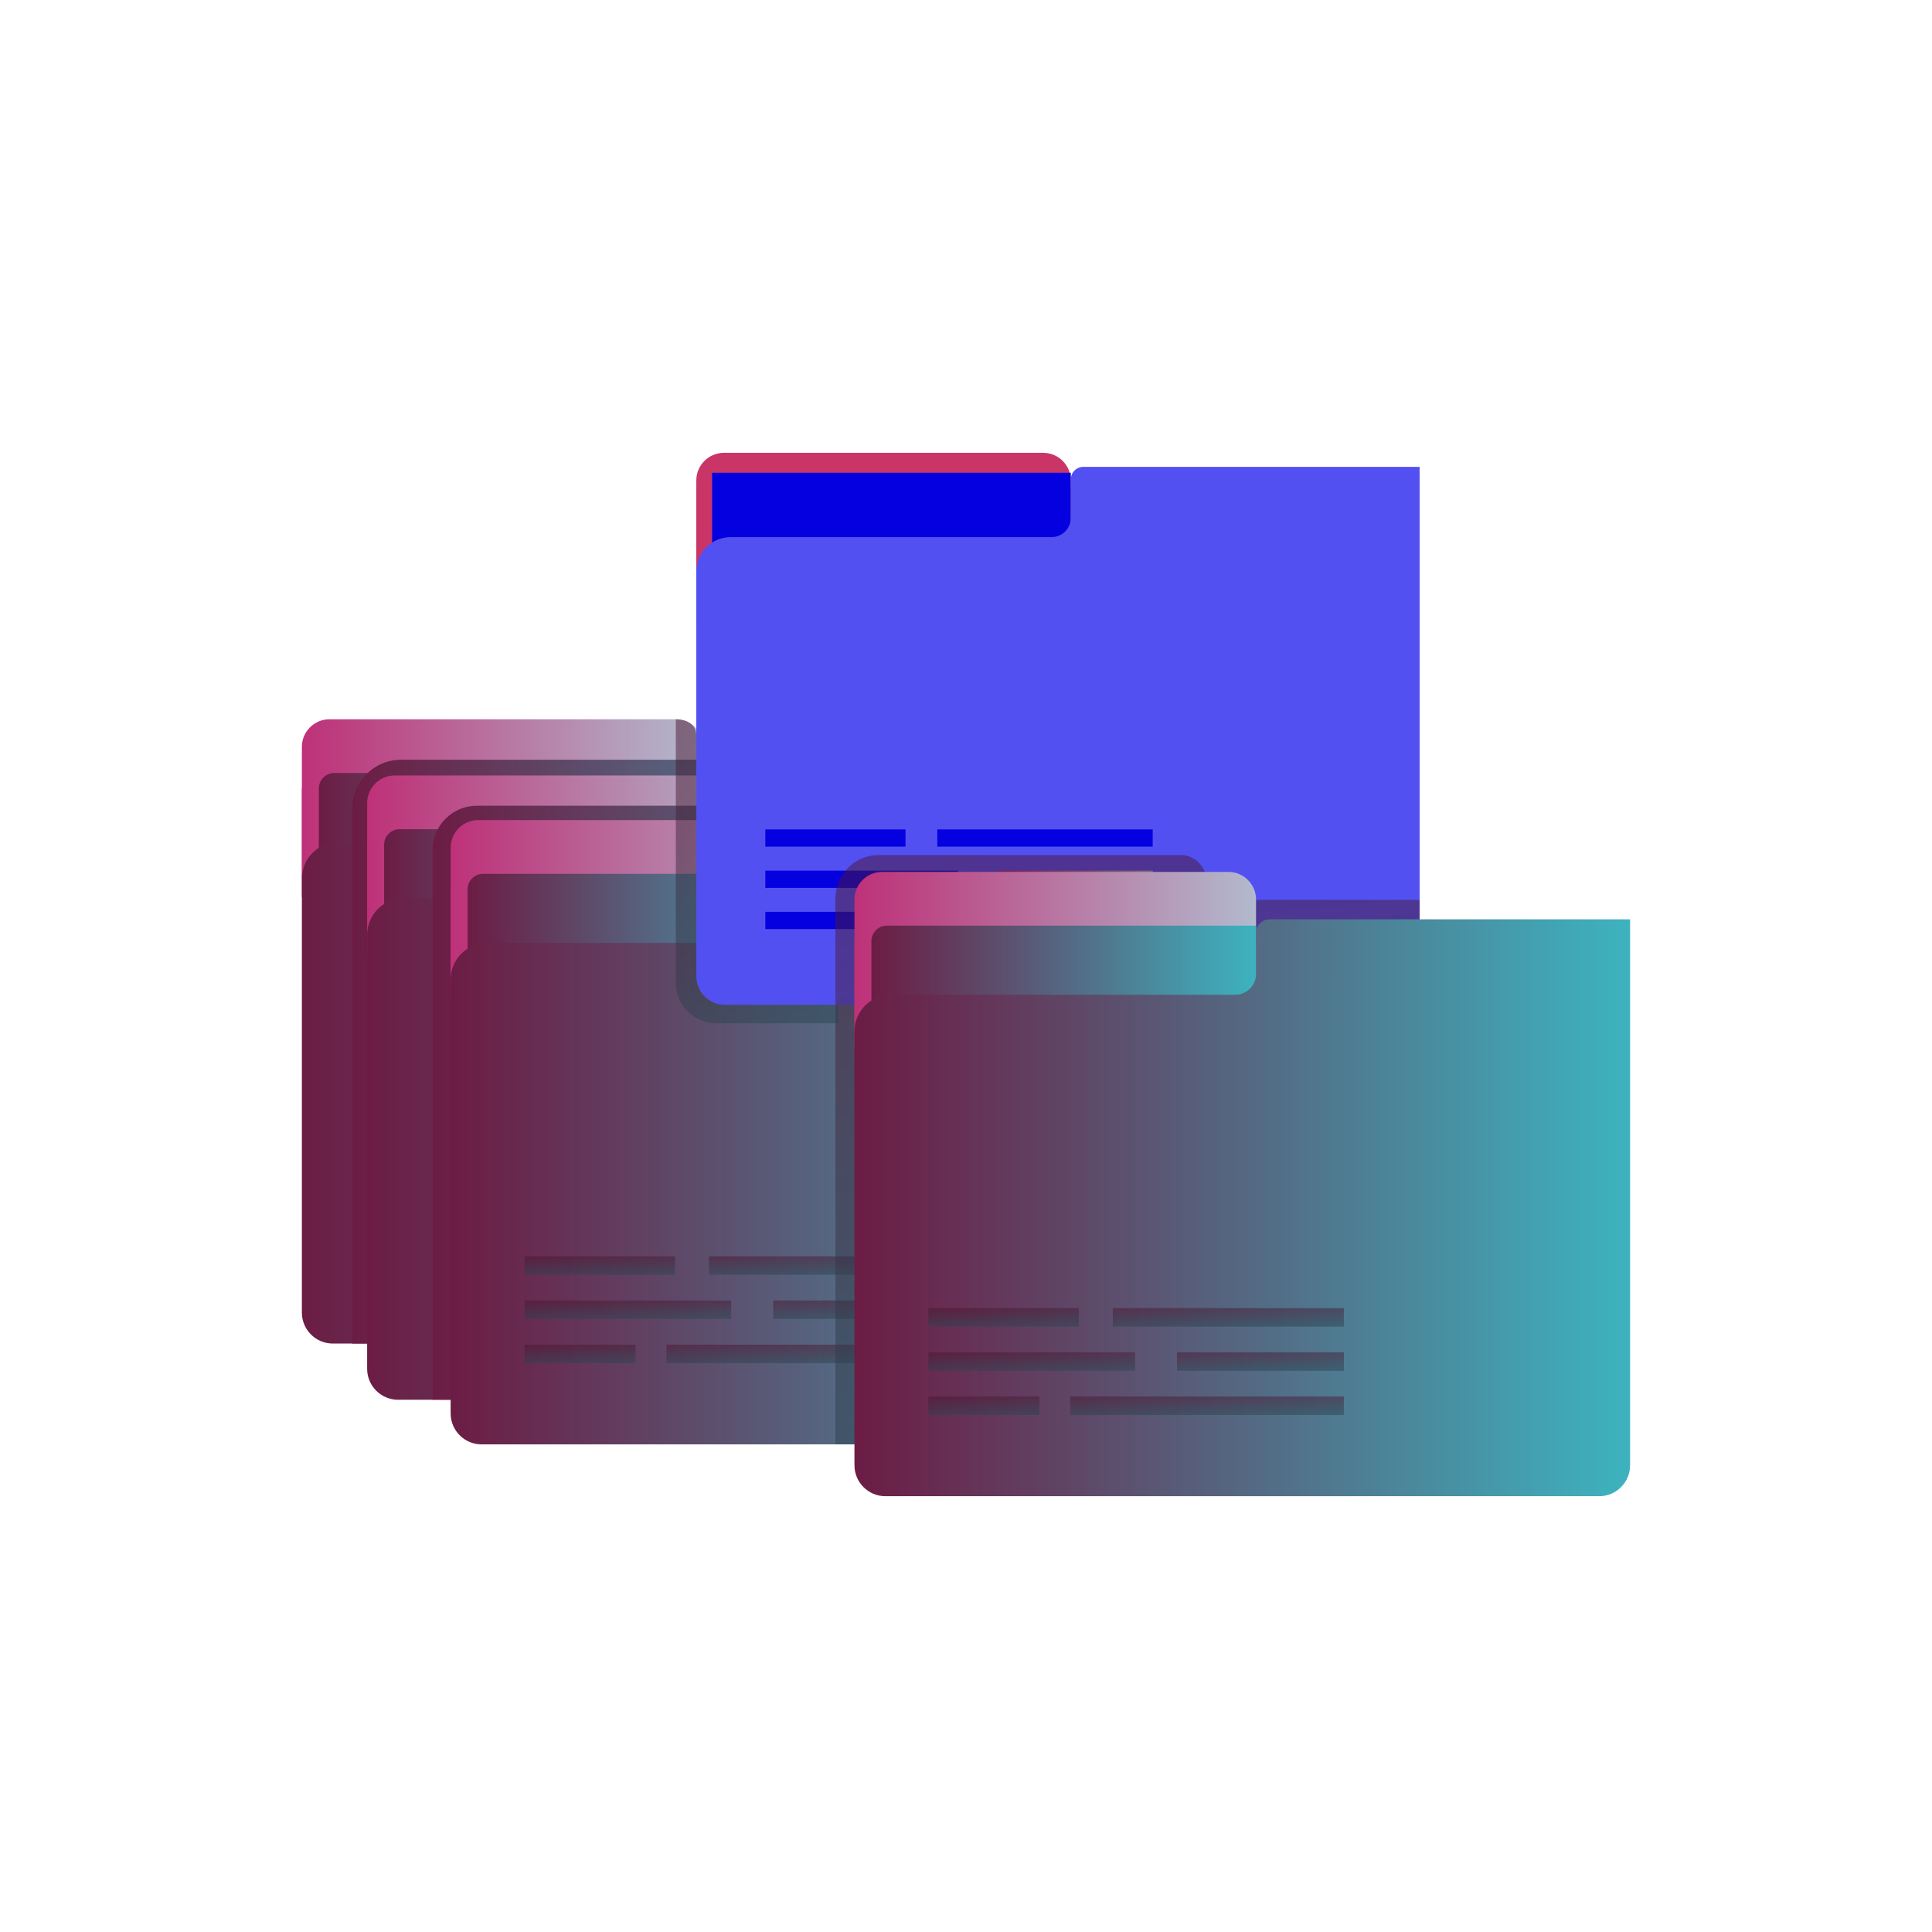 <svg width="64" height="64" viewBox="0 0 64 64" fill="none" xmlns="http://www.w3.org/2000/svg">
<path d="M14.055 26.108H13.764V26.4H14.055V26.108Z" fill="url(#paint0_linear_1587_5581)"/>
<path d="M15.208 26.108H14.916V26.4H15.208V26.108Z" fill="url(#paint1_linear_1587_5581)"/>
<path d="M16.362 26.108H16.07V26.4H16.362V26.108Z" fill="url(#paint2_linear_1587_5581)"/>
<path d="M17.514 26.108H17.223V26.4H17.514V26.108Z" fill="url(#paint3_linear_1587_5581)"/>
<path d="M18.667 26.108H18.375V26.4H18.667V26.108Z" fill="url(#paint4_linear_1587_5581)"/>
<path d="M19.821 26.108H19.529V26.4H19.821V26.108Z" fill="url(#paint5_linear_1587_5581)"/>
<path d="M20.973 26.108H20.682V26.4H20.973V26.108Z" fill="url(#paint6_linear_1587_5581)"/>
<path d="M22.126 26.108H21.834V26.4H22.126V26.108Z" fill="url(#paint7_linear_1587_5581)"/>
<path d="M23.278 26.108H22.986V26.4H23.278V26.108Z" fill="url(#paint8_linear_1587_5581)"/>
<path d="M24.432 26.108H24.141V26.4H24.432V26.108Z" fill="url(#paint9_linear_1587_5581)"/>
<path d="M25.585 26.108H25.293V26.4H25.585V26.108Z" fill="url(#paint10_linear_1587_5581)"/>
<path d="M26.737 26.108H26.445V26.4H26.737V26.108Z" fill="url(#paint11_linear_1587_5581)"/>
<path d="M27.891 26.108H27.6V26.4H27.891V26.108Z" fill="url(#paint12_linear_1587_5581)"/>
<path d="M29.044 26.108H28.752V26.4H29.044V26.108Z" fill="url(#paint13_linear_1587_5581)"/>
<path d="M14.055 27.28H13.764V27.572H14.055V27.28Z" fill="url(#paint14_linear_1587_5581)"/>
<path d="M15.208 27.28H14.916V27.572H15.208V27.28Z" fill="url(#paint15_linear_1587_5581)"/>
<path d="M16.362 27.28H16.07V27.572H16.362V27.28Z" fill="url(#paint16_linear_1587_5581)"/>
<path d="M17.514 27.28H17.223V27.572H17.514V27.28Z" fill="url(#paint17_linear_1587_5581)"/>
<path d="M18.667 27.28H18.375V27.572H18.667V27.28Z" fill="url(#paint18_linear_1587_5581)"/>
<path d="M19.821 27.28H19.529V27.572H19.821V27.28Z" fill="url(#paint19_linear_1587_5581)"/>
<path d="M20.973 27.28H20.682V27.572H20.973V27.28Z" fill="url(#paint20_linear_1587_5581)"/>
<path d="M22.126 27.28H21.834V27.572H22.126V27.28Z" fill="url(#paint21_linear_1587_5581)"/>
<path d="M23.278 27.28H22.986V27.572H23.278V27.28Z" fill="url(#paint22_linear_1587_5581)"/>
<path d="M24.432 27.28H24.141V27.572H24.432V27.28Z" fill="url(#paint23_linear_1587_5581)"/>
<path d="M25.585 27.28H25.293V27.572H25.585V27.28Z" fill="url(#paint24_linear_1587_5581)"/>
<path d="M26.737 27.28H26.445V27.572H26.737V27.28Z" fill="url(#paint25_linear_1587_5581)"/>
<path d="M27.891 27.28H27.6V27.572H27.891V27.28Z" fill="url(#paint26_linear_1587_5581)"/>
<path d="M29.044 27.28H28.752V27.572H29.044V27.28Z" fill="url(#paint27_linear_1587_5581)"/>
<path d="M14.055 28.452H13.764V28.744H14.055V28.452Z" fill="url(#paint28_linear_1587_5581)"/>
<path d="M15.208 28.452H14.916V28.744H15.208V28.452Z" fill="url(#paint29_linear_1587_5581)"/>
<path d="M16.362 28.452H16.07V28.744H16.362V28.452Z" fill="url(#paint30_linear_1587_5581)"/>
<path d="M17.514 28.452H17.223V28.744H17.514V28.452Z" fill="url(#paint31_linear_1587_5581)"/>
<path d="M18.667 28.452H18.375V28.744H18.667V28.452Z" fill="url(#paint32_linear_1587_5581)"/>
<path d="M19.821 28.452H19.529V28.744H19.821V28.452Z" fill="url(#paint33_linear_1587_5581)"/>
<path d="M20.973 28.452H20.682V28.744H20.973V28.452Z" fill="url(#paint34_linear_1587_5581)"/>
<path d="M22.126 28.452H21.834V28.744H22.126V28.452Z" fill="url(#paint35_linear_1587_5581)"/>
<path d="M23.278 28.452H22.986V28.744H23.278V28.452Z" fill="url(#paint36_linear_1587_5581)"/>
<path d="M24.432 28.452H24.141V28.744H24.432V28.452Z" fill="url(#paint37_linear_1587_5581)"/>
<path d="M25.585 28.452H25.293V28.744H25.585V28.452Z" fill="url(#paint38_linear_1587_5581)"/>
<path d="M26.737 28.452H26.445V28.744H26.737V28.452Z" fill="url(#paint39_linear_1587_5581)"/>
<path d="M27.891 28.452H27.6V28.744H27.891V28.452Z" fill="url(#paint40_linear_1587_5581)"/>
<path d="M29.044 28.452H28.752V28.744H29.044V28.452Z" fill="url(#paint41_linear_1587_5581)"/>
<path d="M14.055 29.625H13.764V29.916H14.055V29.625Z" fill="url(#paint42_linear_1587_5581)"/>
<path d="M15.208 29.625H14.916V29.916H15.208V29.625Z" fill="url(#paint43_linear_1587_5581)"/>
<path d="M16.362 29.625H16.07V29.916H16.362V29.625Z" fill="url(#paint44_linear_1587_5581)"/>
<path d="M17.514 29.625H17.223V29.916H17.514V29.625Z" fill="url(#paint45_linear_1587_5581)"/>
<path d="M18.667 29.625H18.375V29.916H18.667V29.625Z" fill="url(#paint46_linear_1587_5581)"/>
<path d="M19.821 29.625H19.529V29.916H19.821V29.625Z" fill="url(#paint47_linear_1587_5581)"/>
<path d="M20.973 29.625H20.682V29.916H20.973V29.625Z" fill="url(#paint48_linear_1587_5581)"/>
<path d="M22.126 29.625H21.834V29.916H22.126V29.625Z" fill="url(#paint49_linear_1587_5581)"/>
<path d="M23.278 29.625H22.986V29.916H23.278V29.625Z" fill="url(#paint50_linear_1587_5581)"/>
<path d="M24.432 29.625H24.141V29.916H24.432V29.625Z" fill="url(#paint51_linear_1587_5581)"/>
<path d="M25.585 29.625H25.293V29.916H25.585V29.625Z" fill="url(#paint52_linear_1587_5581)"/>
<path d="M26.737 29.625H26.445V29.916H26.737V29.625Z" fill="url(#paint53_linear_1587_5581)"/>
<path d="M27.891 29.625H27.6V29.916H27.891V29.625Z" fill="url(#paint54_linear_1587_5581)"/>
<path d="M29.044 29.625H28.752V29.916H29.044V29.625Z" fill="url(#paint55_linear_1587_5581)"/>
<path d="M22.387 23.826H10.916C10.41 23.826 10 24.236 10 24.742V29.724H23.303V24.742C23.303 24.236 22.893 23.826 22.387 23.826Z" fill="url(#paint56_linear_1587_5581)"/>
<path d="M23.303 26.105H10V29.109H23.303V26.105Z" fill="url(#paint57_linear_1587_5581)"/>
<path d="M23.303 25.607H11.073C10.791 25.607 10.562 25.835 10.562 26.117V28.611H23.304V25.607H23.303Z" fill="url(#paint58_linear_1587_5581)"/>
<path d="M23.303 25.843V27.206C23.303 27.586 22.995 27.894 22.615 27.894H11.215C10.544 27.894 10 28.438 10 29.109V43.48C10 44.047 10.459 44.507 11.026 44.507H34.668C35.235 44.507 35.694 44.047 35.694 43.48V25.397H23.749C23.503 25.397 23.303 25.596 23.303 25.843Z" fill="url(#paint59_linear_1587_5581)"/>
<path d="M17.432 38.277H12.451V38.89H17.432V38.277Z" fill="url(#paint60_linear_1587_5581)"/>
<path d="M19.294 39.74H12.451V40.353H19.294V39.74Z" fill="url(#paint61_linear_1587_5581)"/>
<path d="M16.128 41.204H12.451V41.817H16.128V41.204Z" fill="url(#paint62_linear_1587_5581)"/>
<path d="M26.212 38.277H18.561V38.89H26.212V38.277Z" fill="url(#paint63_linear_1587_5581)"/>
<path d="M26.213 39.74H20.686V40.353H26.213V39.74Z" fill="url(#paint64_linear_1587_5581)"/>
<path d="M26.212 41.204H17.148V41.817H26.212V41.204Z" fill="url(#paint65_linear_1587_5581)"/>
<path d="M24.524 26.635C24.294 26.635 24.107 26.822 24.107 27.052V26.832V26.023C24.107 25.55 23.723 25.167 23.25 25.167H13.288C12.392 25.167 11.666 25.893 11.666 26.788V27.298V30.108V30.682V44.507H34.736C35.266 44.507 35.695 44.078 35.695 43.547V26.635H24.524Z" fill="url(#paint66_linear_1587_5581)"/>
<path d="M24.549 25.688H13.078C12.572 25.688 12.162 26.099 12.162 26.604V31.586H25.465V26.604C25.465 26.099 25.055 25.688 24.549 25.688Z" fill="url(#paint67_linear_1587_5581)"/>
<path d="M25.465 27.967H12.162V30.971H25.465V27.967Z" fill="url(#paint68_linear_1587_5581)"/>
<path d="M25.466 27.469H13.235C12.953 27.469 12.725 27.698 12.725 27.979V30.474H25.466V27.469H25.466Z" fill="url(#paint69_linear_1587_5581)"/>
<path d="M25.465 27.705V29.069C25.465 29.449 25.157 29.757 24.777 29.757H13.377C12.706 29.757 12.162 30.3 12.162 30.971V45.343C12.162 45.909 12.621 46.369 13.188 46.369H36.831C37.397 46.369 37.857 45.91 37.857 45.343V27.259H25.911C25.665 27.259 25.465 27.459 25.465 27.705Z" fill="url(#paint70_linear_1587_5581)"/>
<path d="M19.594 40.139H14.613V40.752H19.594V40.139Z" fill="url(#paint71_linear_1587_5581)"/>
<path d="M21.456 41.603H14.613V42.215H21.456V41.603Z" fill="url(#paint72_linear_1587_5581)"/>
<path d="M18.29 43.066H14.613V43.679H18.29V43.066Z" fill="url(#paint73_linear_1587_5581)"/>
<path d="M28.375 40.139H20.723V40.752H28.375V40.139Z" fill="url(#paint74_linear_1587_5581)"/>
<path d="M28.375 41.603H22.848V42.215H28.375V41.603Z" fill="url(#paint75_linear_1587_5581)"/>
<path d="M28.374 43.066H19.311V43.679H28.374V43.066Z" fill="url(#paint76_linear_1587_5581)"/>
<path d="M27.413 28.186C27.178 28.186 26.988 28.375 26.988 28.61V28.385V27.563C26.988 27.081 26.598 26.691 26.116 26.691H15.796C14.987 26.691 14.33 27.348 14.33 28.157V28.859V31.718V32.303V46.369H37.803C38.342 46.369 38.779 45.932 38.779 45.393V28.186H27.413Z" fill="url(#paint77_linear_1587_5581)"/>
<path d="M27.315 27.166H15.844C15.338 27.166 14.928 27.576 14.928 28.082V33.064H28.231V28.082C28.231 27.576 27.82 27.166 27.315 27.166Z" fill="url(#paint78_linear_1587_5581)"/>
<path d="M28.231 29.445H14.928V32.449H28.231V29.445Z" fill="url(#paint79_linear_1587_5581)"/>
<path d="M28.231 28.947H16C15.719 28.947 15.49 29.175 15.49 29.457V31.951H28.231V28.947H28.231Z" fill="url(#paint80_linear_1587_5581)"/>
<path d="M28.23 29.183V30.547C28.23 30.927 27.922 31.235 27.543 31.235H16.142C15.472 31.235 14.928 31.778 14.928 32.449V46.821C14.928 47.387 15.387 47.847 15.954 47.847H39.596C40.163 47.847 40.622 47.387 40.622 46.821V28.737H28.677C28.43 28.737 28.23 28.937 28.23 29.183Z" fill="url(#paint81_linear_1587_5581)"/>
<path d="M22.359 41.617H17.379V42.23H22.359V41.617Z" fill="url(#paint82_linear_1587_5581)" fill-opacity="0.5"/>
<path d="M24.221 43.081H17.379V43.693H24.221V43.081Z" fill="url(#paint83_linear_1587_5581)" fill-opacity="0.5"/>
<path d="M21.055 44.544H17.379V45.157H21.055V44.544Z" fill="url(#paint84_linear_1587_5581)" fill-opacity="0.5"/>
<path d="M31.14 41.617H23.488V42.23H31.14V41.617Z" fill="url(#paint85_linear_1587_5581)" fill-opacity="0.5"/>
<path d="M31.141 43.081H25.613V43.693H31.141V43.081Z" fill="url(#paint86_linear_1587_5581)" fill-opacity="0.5"/>
<path d="M31.14 44.544H22.076V45.157H31.14V44.544Z" fill="url(#paint87_linear_1587_5581)" fill-opacity="0.5"/>
<path d="M40.898 15.54L37.979 16.629L37.373 16.494L40.898 15.54Z" fill="url(#paint88_linear_1587_5581)"/>
<path d="M37.98 16.629L40.801 16.234L41.117 18.173L38.08 19.474L36.785 17.716L37.98 16.629Z" fill="url(#paint89_linear_1587_5581)"/>
<path d="M34.556 15H23.983C23.477 15 23.066 15.41 23.066 15.916V20.5H35.472V15.916C35.472 15.41 35.062 15 34.556 15Z" fill="#CA3568"/>
<path d="M35.472 16.125H23.066V18.927H35.472V16.125Z" fill="#CA3568"/>
<path d="M35.471 15.661H23.59V18.462H35.471V15.661Z" fill="#0500DF"/>
<path d="M35.472 15.881V17.152C35.472 17.507 35.185 17.794 34.83 17.794H24.199C23.574 17.794 23.066 18.301 23.066 18.927V32.328C23.066 32.857 23.495 33.285 24.023 33.285H46.07C46.599 33.285 47.027 32.857 47.027 32.328V15.465H35.888C35.658 15.465 35.472 15.651 35.472 15.881Z" fill="#5350F2"/>
<path d="M29.996 27.476H25.352V28.047H29.996V27.476Z" fill="#0500DF"/>
<path d="M31.732 28.841H25.352V29.412H31.732V28.841Z" fill="#0500DF"/>
<path d="M28.78 30.205H25.352V30.777H28.78V30.205Z" fill="#0500DF"/>
<path d="M38.184 27.476H31.049V28.047H38.184V27.476Z" fill="#0500DF"/>
<path d="M38.186 28.841H33.031V29.412H38.186V28.841Z" fill="url(#paint90_linear_1587_5581)"/>
<path d="M38.184 30.205H29.732V30.777H38.184V30.205Z" fill="url(#paint91_linear_1587_5581)"/>
<path d="M47.027 33.862V29.808H40.376C40.148 29.808 39.964 29.997 39.964 30.229V30.006V29.19C39.964 28.712 39.585 28.325 39.117 28.325H29.098C28.311 28.325 27.674 28.977 27.674 29.78V30.476V33.312V33.892V47.847H50.464C50.987 47.847 51.412 47.413 51.412 46.878V33.862H47.027Z" fill="url(#paint92_linear_1587_5581)" fill-opacity="0.5"/>
<path d="M40.692 28.883H29.221C28.715 28.883 28.305 29.293 28.305 29.799V34.781H41.608V29.799C41.608 29.293 41.197 28.883 40.692 28.883Z" fill="url(#paint93_linear_1587_5581)"/>
<path d="M41.608 31.162H28.305V34.166H41.608V31.162Z" fill="url(#paint94_linear_1587_5581)"/>
<path d="M41.608 30.664H29.377C29.096 30.664 28.867 30.893 28.867 31.174V33.669H41.608V30.664H41.608Z" fill="url(#paint95_linear_1587_5581)"/>
<path d="M41.608 30.9V32.264C41.608 32.644 41.3 32.952 40.92 32.952H29.519C28.848 32.952 28.305 33.495 28.305 34.166V48.538C28.305 49.104 28.764 49.564 29.331 49.564H52.973C53.54 49.564 53.999 49.104 53.999 48.538V30.454H42.054C41.807 30.454 41.608 30.654 41.608 30.9Z" fill="url(#paint96_linear_1587_5581)"/>
<path d="M35.736 43.334H30.756V43.947H35.736V43.334Z" fill="url(#paint97_linear_1587_5581)" fill-opacity="0.5"/>
<path d="M37.598 44.798H30.756V45.41H37.598V44.798Z" fill="url(#paint98_linear_1587_5581)" fill-opacity="0.5"/>
<path d="M34.432 46.261H30.756V46.874H34.432V46.261Z" fill="url(#paint99_linear_1587_5581)" fill-opacity="0.5"/>
<path d="M44.517 43.334H36.865V43.947H44.517V43.334Z" fill="url(#paint100_linear_1587_5581)" fill-opacity="0.5"/>
<path d="M44.518 44.798H38.99V45.41H44.518V44.798Z" fill="url(#paint101_linear_1587_5581)" fill-opacity="0.5"/>
<path d="M44.517 46.261H35.453V46.874H44.517V46.261Z" fill="url(#paint102_linear_1587_5581)" fill-opacity="0.5"/>
<path d="M22.387 23.826C22.762 23.826 23.066 24 23.066 24.375V32.352C23.066 32.867 23.484 33.285 23.999 33.285H27.775V33.897H23.729C22.988 33.897 22.387 33.296 22.387 32.555V23.826Z" fill="url(#paint103_linear_1587_5581)" fill-opacity="0.5"/>
<defs>
<linearGradient id="paint0_linear_1587_5581" x1="13.764" y1="26.254" x2="14.055" y2="26.254" gradientUnits="userSpaceOnUse">
<stop stop-color="#BE3178"/>
<stop offset="1" stop-color="#B2BACD"/>
</linearGradient>
<linearGradient id="paint1_linear_1587_5581" x1="14.916" y1="26.254" x2="15.208" y2="26.254" gradientUnits="userSpaceOnUse">
<stop stop-color="#BE3178"/>
<stop offset="1" stop-color="#B2BACD"/>
</linearGradient>
<linearGradient id="paint2_linear_1587_5581" x1="16.07" y1="26.254" x2="16.362" y2="26.254" gradientUnits="userSpaceOnUse">
<stop stop-color="#BE3178"/>
<stop offset="1" stop-color="#B2BACD"/>
</linearGradient>
<linearGradient id="paint3_linear_1587_5581" x1="17.223" y1="26.254" x2="17.514" y2="26.254" gradientUnits="userSpaceOnUse">
<stop stop-color="#BE3178"/>
<stop offset="1" stop-color="#B2BACD"/>
</linearGradient>
<linearGradient id="paint4_linear_1587_5581" x1="18.375" y1="26.254" x2="18.667" y2="26.254" gradientUnits="userSpaceOnUse">
<stop stop-color="#BE3178"/>
<stop offset="1" stop-color="#B2BACD"/>
</linearGradient>
<linearGradient id="paint5_linear_1587_5581" x1="19.529" y1="26.254" x2="19.821" y2="26.254" gradientUnits="userSpaceOnUse">
<stop stop-color="#BE3178"/>
<stop offset="1" stop-color="#B2BACD"/>
</linearGradient>
<linearGradient id="paint6_linear_1587_5581" x1="20.682" y1="26.254" x2="20.973" y2="26.254" gradientUnits="userSpaceOnUse">
<stop stop-color="#BE3178"/>
<stop offset="1" stop-color="#B2BACD"/>
</linearGradient>
<linearGradient id="paint7_linear_1587_5581" x1="21.834" y1="26.254" x2="22.126" y2="26.254" gradientUnits="userSpaceOnUse">
<stop stop-color="#BE3178"/>
<stop offset="1" stop-color="#B2BACD"/>
</linearGradient>
<linearGradient id="paint8_linear_1587_5581" x1="22.986" y1="26.254" x2="23.278" y2="26.254" gradientUnits="userSpaceOnUse">
<stop stop-color="#BE3178"/>
<stop offset="1" stop-color="#B2BACD"/>
</linearGradient>
<linearGradient id="paint9_linear_1587_5581" x1="24.141" y1="26.254" x2="24.432" y2="26.254" gradientUnits="userSpaceOnUse">
<stop stop-color="#BE3178"/>
<stop offset="1" stop-color="#B2BACD"/>
</linearGradient>
<linearGradient id="paint10_linear_1587_5581" x1="25.293" y1="26.254" x2="25.585" y2="26.254" gradientUnits="userSpaceOnUse">
<stop stop-color="#BE3178"/>
<stop offset="1" stop-color="#B2BACD"/>
</linearGradient>
<linearGradient id="paint11_linear_1587_5581" x1="26.445" y1="26.254" x2="26.737" y2="26.254" gradientUnits="userSpaceOnUse">
<stop stop-color="#BE3178"/>
<stop offset="1" stop-color="#B2BACD"/>
</linearGradient>
<linearGradient id="paint12_linear_1587_5581" x1="27.6" y1="26.254" x2="27.891" y2="26.254" gradientUnits="userSpaceOnUse">
<stop stop-color="#BE3178"/>
<stop offset="1" stop-color="#B2BACD"/>
</linearGradient>
<linearGradient id="paint13_linear_1587_5581" x1="28.752" y1="26.254" x2="29.044" y2="26.254" gradientUnits="userSpaceOnUse">
<stop stop-color="#BE3178"/>
<stop offset="1" stop-color="#B2BACD"/>
</linearGradient>
<linearGradient id="paint14_linear_1587_5581" x1="13.764" y1="27.426" x2="14.055" y2="27.426" gradientUnits="userSpaceOnUse">
<stop stop-color="#BE3178"/>
<stop offset="1" stop-color="#B2BACD"/>
</linearGradient>
<linearGradient id="paint15_linear_1587_5581" x1="14.916" y1="27.426" x2="15.208" y2="27.426" gradientUnits="userSpaceOnUse">
<stop stop-color="#BE3178"/>
<stop offset="1" stop-color="#B2BACD"/>
</linearGradient>
<linearGradient id="paint16_linear_1587_5581" x1="16.07" y1="27.426" x2="16.362" y2="27.426" gradientUnits="userSpaceOnUse">
<stop stop-color="#BE3178"/>
<stop offset="1" stop-color="#B2BACD"/>
</linearGradient>
<linearGradient id="paint17_linear_1587_5581" x1="17.223" y1="27.426" x2="17.514" y2="27.426" gradientUnits="userSpaceOnUse">
<stop stop-color="#BE3178"/>
<stop offset="1" stop-color="#B2BACD"/>
</linearGradient>
<linearGradient id="paint18_linear_1587_5581" x1="18.375" y1="27.426" x2="18.667" y2="27.426" gradientUnits="userSpaceOnUse">
<stop stop-color="#BE3178"/>
<stop offset="1" stop-color="#B2BACD"/>
</linearGradient>
<linearGradient id="paint19_linear_1587_5581" x1="19.529" y1="27.426" x2="19.821" y2="27.426" gradientUnits="userSpaceOnUse">
<stop stop-color="#BE3178"/>
<stop offset="1" stop-color="#B2BACD"/>
</linearGradient>
<linearGradient id="paint20_linear_1587_5581" x1="20.682" y1="27.426" x2="20.973" y2="27.426" gradientUnits="userSpaceOnUse">
<stop stop-color="#BE3178"/>
<stop offset="1" stop-color="#B2BACD"/>
</linearGradient>
<linearGradient id="paint21_linear_1587_5581" x1="21.834" y1="27.426" x2="22.126" y2="27.426" gradientUnits="userSpaceOnUse">
<stop stop-color="#BE3178"/>
<stop offset="1" stop-color="#B2BACD"/>
</linearGradient>
<linearGradient id="paint22_linear_1587_5581" x1="22.986" y1="27.426" x2="23.278" y2="27.426" gradientUnits="userSpaceOnUse">
<stop stop-color="#BE3178"/>
<stop offset="1" stop-color="#B2BACD"/>
</linearGradient>
<linearGradient id="paint23_linear_1587_5581" x1="24.141" y1="27.426" x2="24.432" y2="27.426" gradientUnits="userSpaceOnUse">
<stop stop-color="#BE3178"/>
<stop offset="1" stop-color="#B2BACD"/>
</linearGradient>
<linearGradient id="paint24_linear_1587_5581" x1="25.293" y1="27.426" x2="25.585" y2="27.426" gradientUnits="userSpaceOnUse">
<stop stop-color="#BE3178"/>
<stop offset="1" stop-color="#B2BACD"/>
</linearGradient>
<linearGradient id="paint25_linear_1587_5581" x1="26.445" y1="27.426" x2="26.737" y2="27.426" gradientUnits="userSpaceOnUse">
<stop stop-color="#BE3178"/>
<stop offset="1" stop-color="#B2BACD"/>
</linearGradient>
<linearGradient id="paint26_linear_1587_5581" x1="27.6" y1="27.426" x2="27.891" y2="27.426" gradientUnits="userSpaceOnUse">
<stop stop-color="#BE3178"/>
<stop offset="1" stop-color="#B2BACD"/>
</linearGradient>
<linearGradient id="paint27_linear_1587_5581" x1="28.752" y1="27.426" x2="29.044" y2="27.426" gradientUnits="userSpaceOnUse">
<stop stop-color="#BE3178"/>
<stop offset="1" stop-color="#B2BACD"/>
</linearGradient>
<linearGradient id="paint28_linear_1587_5581" x1="13.764" y1="28.598" x2="14.055" y2="28.598" gradientUnits="userSpaceOnUse">
<stop stop-color="#BE3178"/>
<stop offset="1" stop-color="#B2BACD"/>
</linearGradient>
<linearGradient id="paint29_linear_1587_5581" x1="14.916" y1="28.598" x2="15.208" y2="28.598" gradientUnits="userSpaceOnUse">
<stop stop-color="#BE3178"/>
<stop offset="1" stop-color="#B2BACD"/>
</linearGradient>
<linearGradient id="paint30_linear_1587_5581" x1="16.07" y1="28.598" x2="16.362" y2="28.598" gradientUnits="userSpaceOnUse">
<stop stop-color="#BE3178"/>
<stop offset="1" stop-color="#B2BACD"/>
</linearGradient>
<linearGradient id="paint31_linear_1587_5581" x1="17.223" y1="28.598" x2="17.514" y2="28.598" gradientUnits="userSpaceOnUse">
<stop stop-color="#BE3178"/>
<stop offset="1" stop-color="#B2BACD"/>
</linearGradient>
<linearGradient id="paint32_linear_1587_5581" x1="18.375" y1="28.598" x2="18.667" y2="28.598" gradientUnits="userSpaceOnUse">
<stop stop-color="#BE3178"/>
<stop offset="1" stop-color="#B2BACD"/>
</linearGradient>
<linearGradient id="paint33_linear_1587_5581" x1="19.529" y1="28.598" x2="19.821" y2="28.598" gradientUnits="userSpaceOnUse">
<stop stop-color="#BE3178"/>
<stop offset="1" stop-color="#B2BACD"/>
</linearGradient>
<linearGradient id="paint34_linear_1587_5581" x1="20.682" y1="28.598" x2="20.973" y2="28.598" gradientUnits="userSpaceOnUse">
<stop stop-color="#BE3178"/>
<stop offset="1" stop-color="#B2BACD"/>
</linearGradient>
<linearGradient id="paint35_linear_1587_5581" x1="21.834" y1="28.598" x2="22.126" y2="28.598" gradientUnits="userSpaceOnUse">
<stop stop-color="#BE3178"/>
<stop offset="1" stop-color="#B2BACD"/>
</linearGradient>
<linearGradient id="paint36_linear_1587_5581" x1="22.986" y1="28.598" x2="23.278" y2="28.598" gradientUnits="userSpaceOnUse">
<stop stop-color="#BE3178"/>
<stop offset="1" stop-color="#B2BACD"/>
</linearGradient>
<linearGradient id="paint37_linear_1587_5581" x1="24.141" y1="28.598" x2="24.432" y2="28.598" gradientUnits="userSpaceOnUse">
<stop stop-color="#BE3178"/>
<stop offset="1" stop-color="#B2BACD"/>
</linearGradient>
<linearGradient id="paint38_linear_1587_5581" x1="25.293" y1="28.598" x2="25.585" y2="28.598" gradientUnits="userSpaceOnUse">
<stop stop-color="#BE3178"/>
<stop offset="1" stop-color="#B2BACD"/>
</linearGradient>
<linearGradient id="paint39_linear_1587_5581" x1="26.445" y1="28.598" x2="26.737" y2="28.598" gradientUnits="userSpaceOnUse">
<stop stop-color="#BE3178"/>
<stop offset="1" stop-color="#B2BACD"/>
</linearGradient>
<linearGradient id="paint40_linear_1587_5581" x1="27.6" y1="28.598" x2="27.891" y2="28.598" gradientUnits="userSpaceOnUse">
<stop stop-color="#BE3178"/>
<stop offset="1" stop-color="#B2BACD"/>
</linearGradient>
<linearGradient id="paint41_linear_1587_5581" x1="28.752" y1="28.598" x2="29.044" y2="28.598" gradientUnits="userSpaceOnUse">
<stop stop-color="#BE3178"/>
<stop offset="1" stop-color="#B2BACD"/>
</linearGradient>
<linearGradient id="paint42_linear_1587_5581" x1="13.764" y1="29.77" x2="14.055" y2="29.77" gradientUnits="userSpaceOnUse">
<stop stop-color="#BE3178"/>
<stop offset="1" stop-color="#B2BACD"/>
</linearGradient>
<linearGradient id="paint43_linear_1587_5581" x1="14.916" y1="29.77" x2="15.208" y2="29.77" gradientUnits="userSpaceOnUse">
<stop stop-color="#BE3178"/>
<stop offset="1" stop-color="#B2BACD"/>
</linearGradient>
<linearGradient id="paint44_linear_1587_5581" x1="16.07" y1="29.77" x2="16.362" y2="29.77" gradientUnits="userSpaceOnUse">
<stop stop-color="#BE3178"/>
<stop offset="1" stop-color="#B2BACD"/>
</linearGradient>
<linearGradient id="paint45_linear_1587_5581" x1="17.223" y1="29.77" x2="17.514" y2="29.77" gradientUnits="userSpaceOnUse">
<stop stop-color="#BE3178"/>
<stop offset="1" stop-color="#B2BACD"/>
</linearGradient>
<linearGradient id="paint46_linear_1587_5581" x1="18.375" y1="29.77" x2="18.667" y2="29.77" gradientUnits="userSpaceOnUse">
<stop stop-color="#BE3178"/>
<stop offset="1" stop-color="#B2BACD"/>
</linearGradient>
<linearGradient id="paint47_linear_1587_5581" x1="19.529" y1="29.77" x2="19.821" y2="29.77" gradientUnits="userSpaceOnUse">
<stop stop-color="#BE3178"/>
<stop offset="1" stop-color="#B2BACD"/>
</linearGradient>
<linearGradient id="paint48_linear_1587_5581" x1="20.682" y1="29.77" x2="20.973" y2="29.77" gradientUnits="userSpaceOnUse">
<stop stop-color="#BE3178"/>
<stop offset="1" stop-color="#B2BACD"/>
</linearGradient>
<linearGradient id="paint49_linear_1587_5581" x1="21.834" y1="29.77" x2="22.126" y2="29.77" gradientUnits="userSpaceOnUse">
<stop stop-color="#BE3178"/>
<stop offset="1" stop-color="#B2BACD"/>
</linearGradient>
<linearGradient id="paint50_linear_1587_5581" x1="22.986" y1="29.77" x2="23.278" y2="29.77" gradientUnits="userSpaceOnUse">
<stop stop-color="#BE3178"/>
<stop offset="1" stop-color="#B2BACD"/>
</linearGradient>
<linearGradient id="paint51_linear_1587_5581" x1="24.141" y1="29.77" x2="24.432" y2="29.77" gradientUnits="userSpaceOnUse">
<stop stop-color="#BE3178"/>
<stop offset="1" stop-color="#B2BACD"/>
</linearGradient>
<linearGradient id="paint52_linear_1587_5581" x1="25.293" y1="29.77" x2="25.585" y2="29.77" gradientUnits="userSpaceOnUse">
<stop stop-color="#BE3178"/>
<stop offset="1" stop-color="#B2BACD"/>
</linearGradient>
<linearGradient id="paint53_linear_1587_5581" x1="26.445" y1="29.77" x2="26.737" y2="29.77" gradientUnits="userSpaceOnUse">
<stop stop-color="#BE3178"/>
<stop offset="1" stop-color="#B2BACD"/>
</linearGradient>
<linearGradient id="paint54_linear_1587_5581" x1="27.6" y1="29.77" x2="27.891" y2="29.77" gradientUnits="userSpaceOnUse">
<stop stop-color="#BE3178"/>
<stop offset="1" stop-color="#B2BACD"/>
</linearGradient>
<linearGradient id="paint55_linear_1587_5581" x1="28.752" y1="29.77" x2="29.044" y2="29.77" gradientUnits="userSpaceOnUse">
<stop stop-color="#BE3178"/>
<stop offset="1" stop-color="#B2BACD"/>
</linearGradient>
<linearGradient id="paint56_linear_1587_5581" x1="10" y1="26.775" x2="23.303" y2="26.775" gradientUnits="userSpaceOnUse">
<stop stop-color="#BE3178"/>
<stop offset="1" stop-color="#B2BACD"/>
</linearGradient>
<linearGradient id="paint57_linear_1587_5581" x1="10" y1="27.607" x2="23.303" y2="27.607" gradientUnits="userSpaceOnUse">
<stop stop-color="#BE3178"/>
<stop offset="1" stop-color="#B2BACD"/>
</linearGradient>
<linearGradient id="paint58_linear_1587_5581" x1="10.562" y1="27.109" x2="23.304" y2="27.109" gradientUnits="userSpaceOnUse">
<stop stop-color="#6C1C44"/>
<stop offset="1" stop-color="#3DB3BF"/>
</linearGradient>
<linearGradient id="paint59_linear_1587_5581" x1="10" y1="34.952" x2="35.694" y2="34.952" gradientUnits="userSpaceOnUse">
<stop stop-color="#6C1C44"/>
<stop offset="1" stop-color="#3DB3BF"/>
</linearGradient>
<linearGradient id="paint60_linear_1587_5581" x1="12.451" y1="38.583" x2="17.432" y2="38.583" gradientUnits="userSpaceOnUse">
<stop stop-color="#6C1C44"/>
<stop offset="1" stop-color="#3DB3BF"/>
</linearGradient>
<linearGradient id="paint61_linear_1587_5581" x1="12.451" y1="40.047" x2="19.294" y2="40.047" gradientUnits="userSpaceOnUse">
<stop stop-color="#6C1C44"/>
<stop offset="1" stop-color="#3DB3BF"/>
</linearGradient>
<linearGradient id="paint62_linear_1587_5581" x1="12.451" y1="41.51" x2="16.128" y2="41.51" gradientUnits="userSpaceOnUse">
<stop stop-color="#6C1C44"/>
<stop offset="1" stop-color="#3DB3BF"/>
</linearGradient>
<linearGradient id="paint63_linear_1587_5581" x1="18.561" y1="38.583" x2="26.212" y2="38.583" gradientUnits="userSpaceOnUse">
<stop stop-color="#6C1C44"/>
<stop offset="1" stop-color="#3DB3BF"/>
</linearGradient>
<linearGradient id="paint64_linear_1587_5581" x1="20.686" y1="40.047" x2="26.213" y2="40.047" gradientUnits="userSpaceOnUse">
<stop stop-color="#6C1C44"/>
<stop offset="1" stop-color="#3DB3BF"/>
</linearGradient>
<linearGradient id="paint65_linear_1587_5581" x1="17.148" y1="41.51" x2="26.212" y2="41.51" gradientUnits="userSpaceOnUse">
<stop stop-color="#6C1C44"/>
<stop offset="1" stop-color="#3DB3BF"/>
</linearGradient>
<linearGradient id="paint66_linear_1587_5581" x1="11.666" y1="34.837" x2="35.695" y2="34.837" gradientUnits="userSpaceOnUse">
<stop stop-color="#6C1C44"/>
<stop offset="1" stop-color="#3DB3BF"/>
</linearGradient>
<linearGradient id="paint67_linear_1587_5581" x1="12.162" y1="28.637" x2="25.465" y2="28.637" gradientUnits="userSpaceOnUse">
<stop stop-color="#BE3178"/>
<stop offset="1" stop-color="#B2BACD"/>
</linearGradient>
<linearGradient id="paint68_linear_1587_5581" x1="12.162" y1="29.469" x2="25.465" y2="29.469" gradientUnits="userSpaceOnUse">
<stop stop-color="#BE3178"/>
<stop offset="1" stop-color="#B2BACD"/>
</linearGradient>
<linearGradient id="paint69_linear_1587_5581" x1="12.725" y1="28.971" x2="25.466" y2="28.971" gradientUnits="userSpaceOnUse">
<stop stop-color="#6C1C44"/>
<stop offset="1" stop-color="#3DB3BF"/>
</linearGradient>
<linearGradient id="paint70_linear_1587_5581" x1="12.162" y1="36.814" x2="37.857" y2="36.814" gradientUnits="userSpaceOnUse">
<stop stop-color="#6C1C44"/>
<stop offset="1" stop-color="#3DB3BF"/>
</linearGradient>
<linearGradient id="paint71_linear_1587_5581" x1="14.613" y1="40.446" x2="19.594" y2="40.446" gradientUnits="userSpaceOnUse">
<stop stop-color="#6C1C44"/>
<stop offset="1" stop-color="#3DB3BF"/>
</linearGradient>
<linearGradient id="paint72_linear_1587_5581" x1="14.613" y1="41.909" x2="21.456" y2="41.909" gradientUnits="userSpaceOnUse">
<stop stop-color="#6C1C44"/>
<stop offset="1" stop-color="#3DB3BF"/>
</linearGradient>
<linearGradient id="paint73_linear_1587_5581" x1="14.613" y1="43.373" x2="18.29" y2="43.373" gradientUnits="userSpaceOnUse">
<stop stop-color="#6C1C44"/>
<stop offset="1" stop-color="#3DB3BF"/>
</linearGradient>
<linearGradient id="paint74_linear_1587_5581" x1="20.723" y1="40.446" x2="28.375" y2="40.446" gradientUnits="userSpaceOnUse">
<stop stop-color="#6C1C44"/>
<stop offset="1" stop-color="#3DB3BF"/>
</linearGradient>
<linearGradient id="paint75_linear_1587_5581" x1="22.848" y1="41.909" x2="28.375" y2="41.909" gradientUnits="userSpaceOnUse">
<stop stop-color="#6C1C44"/>
<stop offset="1" stop-color="#3DB3BF"/>
</linearGradient>
<linearGradient id="paint76_linear_1587_5581" x1="19.311" y1="43.373" x2="28.374" y2="43.373" gradientUnits="userSpaceOnUse">
<stop stop-color="#6C1C44"/>
<stop offset="1" stop-color="#3DB3BF"/>
</linearGradient>
<linearGradient id="paint77_linear_1587_5581" x1="14.33" y1="36.53" x2="38.779" y2="36.53" gradientUnits="userSpaceOnUse">
<stop stop-color="#6C1C44"/>
<stop offset="1" stop-color="#3DB3BF"/>
</linearGradient>
<linearGradient id="paint78_linear_1587_5581" x1="14.928" y1="30.115" x2="28.231" y2="30.115" gradientUnits="userSpaceOnUse">
<stop stop-color="#BE3178"/>
<stop offset="1" stop-color="#B2BACD"/>
</linearGradient>
<linearGradient id="paint79_linear_1587_5581" x1="14.928" y1="30.947" x2="28.231" y2="30.947" gradientUnits="userSpaceOnUse">
<stop stop-color="#BE3178"/>
<stop offset="1" stop-color="#B2BACD"/>
</linearGradient>
<linearGradient id="paint80_linear_1587_5581" x1="15.49" y1="30.449" x2="28.231" y2="30.449" gradientUnits="userSpaceOnUse">
<stop stop-color="#6C1C44"/>
<stop offset="1" stop-color="#3DB3BF"/>
</linearGradient>
<linearGradient id="paint81_linear_1587_5581" x1="14.928" y1="38.292" x2="40.622" y2="38.292" gradientUnits="userSpaceOnUse">
<stop stop-color="#6C1C44"/>
<stop offset="1" stop-color="#3DB3BF"/>
</linearGradient>
<linearGradient id="paint82_linear_1587_5581" x1="22.093" y1="42.427" x2="22.082" y2="41.558" gradientUnits="userSpaceOnUse">
<stop stop-color="#1E575D"/>
<stop offset="1" stop-color="#4D1430"/>
</linearGradient>
<linearGradient id="paint83_linear_1587_5581" x1="23.855" y1="43.891" x2="23.847" y2="43.022" gradientUnits="userSpaceOnUse">
<stop stop-color="#1E575D"/>
<stop offset="1" stop-color="#4D1430"/>
</linearGradient>
<linearGradient id="paint84_linear_1587_5581" x1="20.858" y1="45.354" x2="20.844" y2="44.485" gradientUnits="userSpaceOnUse">
<stop stop-color="#1E575D"/>
<stop offset="1" stop-color="#4D1430"/>
</linearGradient>
<linearGradient id="paint85_linear_1587_5581" x1="30.73" y1="42.427" x2="30.723" y2="41.558" gradientUnits="userSpaceOnUse">
<stop stop-color="#1E575D"/>
<stop offset="1" stop-color="#4D1430"/>
</linearGradient>
<linearGradient id="paint86_linear_1587_5581" x1="30.845" y1="43.891" x2="30.835" y2="43.022" gradientUnits="userSpaceOnUse">
<stop stop-color="#1E575D"/>
<stop offset="1" stop-color="#4D1430"/>
</linearGradient>
<linearGradient id="paint87_linear_1587_5581" x1="30.654" y1="45.354" x2="30.648" y2="44.485" gradientUnits="userSpaceOnUse">
<stop stop-color="#1E575D"/>
<stop offset="1" stop-color="#4D1430"/>
</linearGradient>
<linearGradient id="paint88_linear_1587_5581" x1="37.373" y1="16.084" x2="40.898" y2="16.084" gradientUnits="userSpaceOnUse">
<stop stop-color="#BE3178"/>
<stop offset="1" stop-color="#B2BACD"/>
</linearGradient>
<linearGradient id="paint89_linear_1587_5581" x1="36.785" y1="17.854" x2="41.117" y2="17.854" gradientUnits="userSpaceOnUse">
<stop stop-color="#6C1C44"/>
<stop offset="1" stop-color="#3DB3BF"/>
</linearGradient>
<linearGradient id="paint90_linear_1587_5581" x1="33.031" y1="29.126" x2="38.186" y2="29.126" gradientUnits="userSpaceOnUse">
<stop stop-color="#BE3178"/>
<stop offset="1" stop-color="#B2BACD"/>
</linearGradient>
<linearGradient id="paint91_linear_1587_5581" x1="29.732" y1="30.491" x2="38.184" y2="30.491" gradientUnits="userSpaceOnUse">
<stop stop-color="#BE3178"/>
<stop offset="1" stop-color="#B2BACD"/>
</linearGradient>
<linearGradient id="paint92_linear_1587_5581" x1="50.14" y1="54.135" x2="47.84" y2="26.639" gradientUnits="userSpaceOnUse">
<stop stop-color="#1E575D"/>
<stop offset="1" stop-color="#4D1430"/>
</linearGradient>
<linearGradient id="paint93_linear_1587_5581" x1="28.305" y1="31.832" x2="41.608" y2="31.832" gradientUnits="userSpaceOnUse">
<stop stop-color="#BE3178"/>
<stop offset="1" stop-color="#B2BACD"/>
</linearGradient>
<linearGradient id="paint94_linear_1587_5581" x1="28.305" y1="32.664" x2="41.608" y2="32.664" gradientUnits="userSpaceOnUse">
<stop stop-color="#BE3178"/>
<stop offset="1" stop-color="#B2BACD"/>
</linearGradient>
<linearGradient id="paint95_linear_1587_5581" x1="28.867" y1="32.166" x2="41.608" y2="32.166" gradientUnits="userSpaceOnUse">
<stop stop-color="#6C1C44"/>
<stop offset="1" stop-color="#3DB3BF"/>
</linearGradient>
<linearGradient id="paint96_linear_1587_5581" x1="28.305" y1="40.009" x2="53.999" y2="40.009" gradientUnits="userSpaceOnUse">
<stop stop-color="#6C1C44"/>
<stop offset="1" stop-color="#3DB3BF"/>
</linearGradient>
<linearGradient id="paint97_linear_1587_5581" x1="35.47" y1="44.144" x2="35.459" y2="43.275" gradientUnits="userSpaceOnUse">
<stop stop-color="#1E575D"/>
<stop offset="1" stop-color="#4D1430"/>
</linearGradient>
<linearGradient id="paint98_linear_1587_5581" x1="37.232" y1="45.608" x2="37.224" y2="44.739" gradientUnits="userSpaceOnUse">
<stop stop-color="#1E575D"/>
<stop offset="1" stop-color="#4D1430"/>
</linearGradient>
<linearGradient id="paint99_linear_1587_5581" x1="34.235" y1="47.071" x2="34.221" y2="46.202" gradientUnits="userSpaceOnUse">
<stop stop-color="#1E575D"/>
<stop offset="1" stop-color="#4D1430"/>
</linearGradient>
<linearGradient id="paint100_linear_1587_5581" x1="44.107" y1="44.144" x2="44.1" y2="43.275" gradientUnits="userSpaceOnUse">
<stop stop-color="#1E575D"/>
<stop offset="1" stop-color="#4D1430"/>
</linearGradient>
<linearGradient id="paint101_linear_1587_5581" x1="44.221" y1="45.608" x2="44.212" y2="44.739" gradientUnits="userSpaceOnUse">
<stop stop-color="#1E575D"/>
<stop offset="1" stop-color="#4D1430"/>
</linearGradient>
<linearGradient id="paint102_linear_1587_5581" x1="44.031" y1="47.071" x2="44.025" y2="46.202" gradientUnits="userSpaceOnUse">
<stop stop-color="#1E575D"/>
<stop offset="1" stop-color="#4D1430"/>
</linearGradient>
<linearGradient id="paint103_linear_1587_5581" x1="27.486" y1="37.141" x2="24.866" y2="23.355" gradientUnits="userSpaceOnUse">
<stop stop-color="#1E575D"/>
<stop offset="1" stop-color="#4D1430"/>
</linearGradient>
</defs>
</svg>
